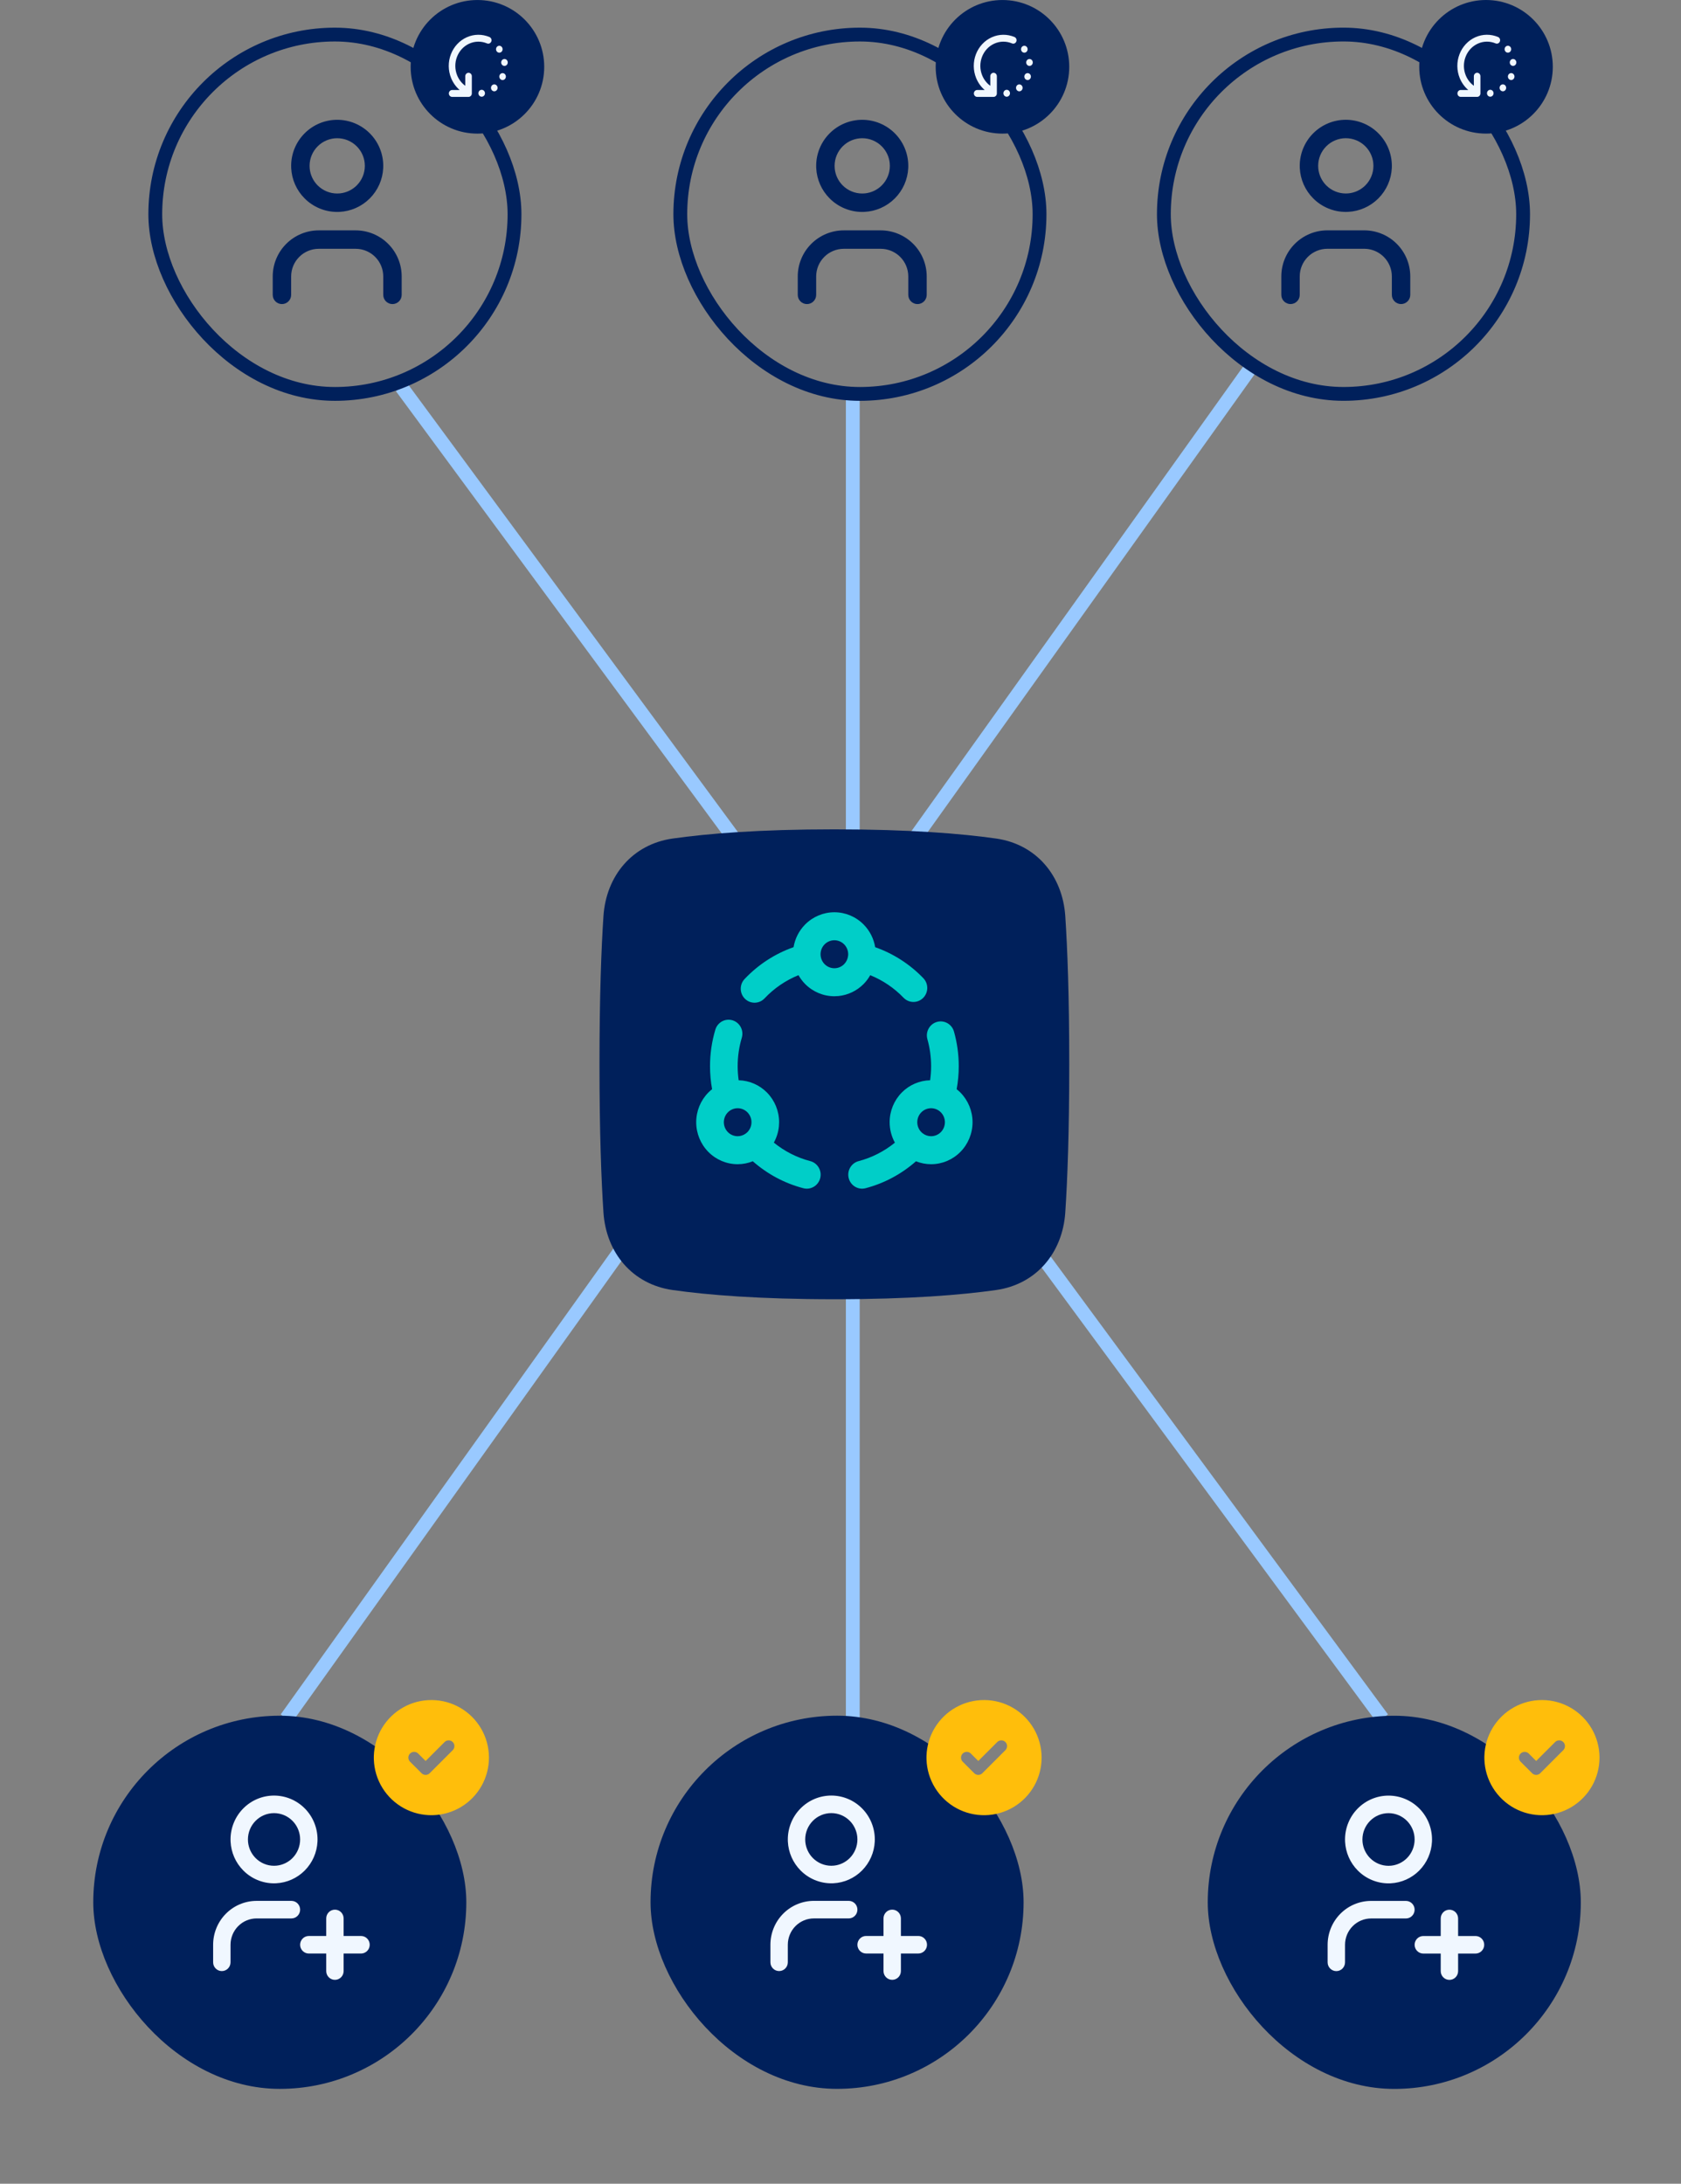 <svg width="365" height="474" viewBox="0 0 365 474" fill="none" xmlns="http://www.w3.org/2000/svg">
<rect x="0" y="0" width="365" height="474" fill="#808080" stroke="none"/>
<path d="M272.171 79.004L62.168 373.012" stroke="#99C9FF" stroke-width="3"/>
<path d="M185.167 85.016V373.016" stroke="#99C9FF" stroke-width="3"/>
<path d="M87.169 84.015L300.168 373.016" stroke="#99C9FF" stroke-width="3"/>
<path d="M131.029 263.171C131.614 271.956 137.334 278.78 146.051 280.016C153.57 281.084 164.818 282.016 181.169 282.016C197.519 282.016 208.767 281.084 216.286 280.016C225.003 278.78 230.724 271.956 231.308 263.171C231.777 256.124 232.169 245.81 232.169 231.016C232.169 216.222 231.777 205.907 231.308 198.86C230.723 190.075 225.003 183.252 216.286 182.015C208.767 180.948 197.519 180.016 181.169 180.016C164.818 180.016 153.57 180.948 146.051 182.015C137.334 183.252 131.614 190.075 131.029 198.86C130.56 205.907 130.169 216.222 130.169 231.016C130.169 245.81 130.56 256.124 131.029 263.171Z" fill="#00205B"/>
<path d="M163.155 243.291C163.087 242.595 162.783 241.941 162.291 241.443C161.728 240.873 160.965 240.553 160.17 240.553C159.374 240.553 158.611 240.873 158.048 241.443C157.486 242.013 157.17 242.785 157.17 243.591C157.17 244.397 157.486 245.169 158.048 245.739C158.611 246.309 159.374 246.629 160.17 246.629C160.806 246.629 161.419 246.421 161.927 246.048C162.003 245.98 162.079 245.916 162.159 245.858C162.203 245.818 162.249 245.781 162.291 245.739C162.853 245.169 163.17 244.397 163.17 243.591L163.155 243.291ZM205.17 243.591C205.17 242.785 204.853 242.013 204.291 241.443C203.728 240.873 202.965 240.553 202.17 240.553C201.374 240.553 200.611 240.873 200.048 241.443C199.486 242.013 199.17 242.785 199.17 243.591C199.17 244.397 199.486 245.169 200.048 245.739C200.11 245.801 200.176 245.858 200.242 245.914C200.269 245.935 200.294 245.958 200.321 245.979C200.846 246.397 201.495 246.629 202.17 246.629C202.965 246.629 203.728 246.309 204.291 245.739C204.853 245.169 205.17 244.397 205.17 243.591ZM181.17 198.016C183.557 198.016 185.845 198.977 187.533 200.686C188.86 202.03 189.721 203.751 190.032 205.6C193.975 206.988 197.556 209.285 200.485 212.326C201.642 213.527 201.618 215.451 200.432 216.623C199.246 217.794 197.347 217.77 196.19 216.569C194.136 214.437 191.67 212.774 188.957 211.676C188.566 212.363 188.095 213.006 187.533 213.575C186.056 215.071 184.12 215.994 182.06 216.201L181.17 216.246C178.783 216.246 176.494 215.285 174.806 213.575C174.242 213.004 173.768 212.361 173.377 211.673C170.602 212.796 168.086 214.51 166.006 216.712C164.86 217.924 162.96 217.967 161.763 216.807C160.567 215.646 160.527 213.722 161.673 212.51C164.634 209.376 168.282 207.01 172.307 205.594C172.619 203.747 173.481 202.028 174.806 200.686C176.494 198.977 178.783 198.016 181.17 198.016ZM181.17 204.092C180.374 204.092 179.611 204.413 179.048 204.982C178.486 205.552 178.17 206.325 178.17 207.131C178.17 207.937 178.486 208.709 179.048 209.279C179.611 209.849 180.374 210.169 181.17 210.169L181.465 210.154C182.152 210.085 182.798 209.778 183.291 209.279C183.77 208.794 184.067 208.161 184.146 207.487C184.149 207.461 184.151 207.435 184.155 207.41C184.163 207.317 184.17 207.224 184.17 207.131C184.17 206.325 183.853 205.552 183.291 204.982C182.728 204.413 181.965 204.092 181.17 204.092ZM169.126 244.493C169.003 245.738 168.622 246.934 168.027 248.018C170.344 249.903 173.036 251.277 175.934 252.032C177.539 252.451 178.506 254.108 178.093 255.732C177.68 257.357 176.044 258.337 174.44 257.919C170.369 256.858 166.615 254.845 163.46 252.065C162.42 252.479 161.308 252.706 160.17 252.706C157.783 252.706 155.494 251.745 153.806 250.036C152.118 248.326 151.17 246.008 151.17 243.591C151.17 241.173 152.118 238.856 153.806 237.146C154.063 236.886 154.338 236.647 154.621 236.422C154.325 234.801 154.17 233.132 154.17 231.429C154.168 228.743 154.557 226.071 155.324 223.5C155.803 221.895 157.477 220.986 159.062 221.471C160.648 221.956 161.545 223.654 161.066 225.26C160.47 227.259 160.168 229.337 160.17 231.426V231.429C160.17 232.467 160.245 233.487 160.386 234.485C162.695 234.541 164.896 235.489 166.533 237.146C168.221 238.856 169.17 241.173 169.17 243.591L169.126 244.493ZM211.17 243.591C211.17 246.008 210.221 248.326 208.533 250.036C206.845 251.745 204.557 252.706 202.17 252.706C201.035 252.706 199.925 252.482 198.888 252.071C195.742 254.845 191.998 256.852 187.94 257.916C186.336 258.337 184.7 257.362 184.284 255.738C183.869 254.114 184.833 252.456 186.437 252.035C189.323 251.279 192.003 249.905 194.312 248.027C193.572 246.682 193.17 245.158 193.17 243.591C193.17 241.173 194.118 238.856 195.806 237.146C197.444 235.487 199.648 234.54 201.959 234.485C202.102 233.477 202.176 232.46 202.175 231.44V231.438C202.175 229.402 201.894 227.438 201.37 225.58C200.915 223.967 201.837 222.285 203.429 221.824C205.022 221.363 206.683 222.296 207.138 223.91C207.814 226.305 208.175 228.829 208.175 231.435C208.177 233.11 208.021 234.781 207.721 236.425C208.003 236.649 208.277 236.887 208.533 237.146C210.221 238.856 211.17 241.173 211.17 243.591Z" fill="#00CEC8"/>
<rect x="20.25" y="372.414" width="81" height="81" rx="40.5" fill="#00205B"/>
<path d="M99.918 370.687C101.803 371.775 103.372 373.337 104.468 375.218C105.564 377.099 106.15 379.234 106.167 381.411C106.185 383.588 105.634 385.732 104.568 387.63C103.502 389.528 101.959 391.116 100.092 392.234C98.224 393.353 96.097 393.965 93.92 394.009C91.744 394.053 89.593 393.528 87.682 392.486C85.771 391.443 84.165 389.92 83.023 388.066C81.882 386.212 81.244 384.092 81.174 381.917L81.168 381.512L81.174 381.107C81.244 378.948 81.872 376.844 82.997 375C84.122 373.157 85.706 371.636 87.594 370.586C89.482 369.537 91.609 368.995 93.769 369.012C95.929 369.03 98.047 369.607 99.918 370.687ZM98.302 378.128C98.086 377.913 97.8 377.783 97.496 377.764C97.192 377.745 96.892 377.838 96.652 378.024L96.534 378.128L92.418 382.243L90.802 380.628L90.684 380.524C90.444 380.338 90.143 380.245 89.84 380.265C89.536 380.284 89.249 380.413 89.034 380.628C88.819 380.843 88.69 381.13 88.671 381.433C88.651 381.737 88.744 382.037 88.93 382.278L89.034 382.395L91.534 384.895L91.651 384.999C91.871 385.169 92.14 385.261 92.418 385.261C92.695 385.261 92.965 385.169 93.184 384.999L93.302 384.895L98.302 379.895L98.405 379.778C98.592 379.537 98.684 379.237 98.665 378.933C98.646 378.629 98.517 378.343 98.302 378.128Z" fill="#FFBE0B"/>
<path d="M70.834 427.845V424.036H67.056C66.013 424.036 65.167 423.183 65.167 422.131C65.167 421.079 66.013 420.226 67.056 420.226H70.834V416.417C70.834 415.365 71.679 414.512 72.722 414.512C73.766 414.512 74.611 415.365 74.611 416.417V420.226H78.389C79.432 420.226 80.278 421.079 80.278 422.131C80.278 423.183 79.432 424.036 78.389 424.036H74.611V427.845C74.611 428.897 73.766 429.75 72.722 429.75C71.679 429.75 70.834 428.897 70.834 427.845ZM46.278 425.94V422.131C46.278 419.605 47.274 417.183 49.045 415.397C50.816 413.611 53.218 412.607 55.722 412.607H63.278C64.321 412.607 65.167 413.46 65.167 414.512C65.167 415.564 64.321 416.417 63.278 416.417H55.722C54.219 416.417 52.779 417.019 51.716 418.091C50.653 419.162 50.056 420.615 50.056 422.131V425.94C50.056 426.992 49.21 427.845 48.167 427.845C47.124 427.845 46.278 426.992 46.278 425.94ZM65.139 398.708C65.01 397.4 64.436 396.171 63.507 395.234C62.444 394.162 61.003 393.56 59.5 393.56C57.997 393.56 56.556 394.162 55.494 395.234C54.431 396.305 53.834 397.758 53.834 399.274L53.861 399.839C53.99 401.147 54.564 402.376 55.494 403.314C56.556 404.386 57.997 404.988 59.5 404.988L60.061 404.96C61.358 404.83 62.577 404.252 63.507 403.314C64.569 402.242 65.167 400.789 65.167 399.274L65.139 398.708ZM68.934 399.746C68.818 402.1 67.838 404.333 66.178 406.007C64.517 407.682 62.303 408.67 59.969 408.786L59.5 408.798C56.995 408.798 54.594 407.794 52.823 406.007C51.162 404.333 50.183 402.1 50.067 399.746L50.056 399.274C50.056 396.748 51.051 394.326 52.823 392.54C54.594 390.754 56.995 389.75 59.5 389.75C62.005 389.75 64.406 390.754 66.178 392.54C67.949 394.326 68.945 396.748 68.945 399.274L68.934 399.746Z" fill="#F0F7FF"/>
<rect x="141.255" y="372.41" width="81" height="81" rx="40.5" fill="#00205B"/>
<path d="M219.918 370.687C221.803 371.775 223.372 373.337 224.468 375.218C225.564 377.099 226.15 379.234 226.167 381.411C226.185 383.588 225.634 385.732 224.568 387.63C223.502 389.528 221.959 391.116 220.092 392.234C218.224 393.353 216.097 393.965 213.92 394.009C211.744 394.053 209.593 393.528 207.682 392.486C205.771 391.443 204.165 389.92 203.023 388.066C201.882 386.212 201.244 384.092 201.174 381.917L201.168 381.512L201.174 381.107C201.244 378.948 201.872 376.844 202.997 375C204.122 373.157 205.706 371.636 207.594 370.586C209.482 369.537 211.609 368.995 213.769 369.012C215.929 369.03 218.047 369.607 219.918 370.687ZM218.302 378.128C218.086 377.913 217.8 377.783 217.496 377.764C217.192 377.745 216.892 377.838 216.652 378.024L216.534 378.128L212.418 382.243L210.801 380.628L210.684 380.524C210.443 380.338 210.143 380.245 209.839 380.265C209.536 380.284 209.249 380.413 209.034 380.628C208.819 380.843 208.69 381.13 208.671 381.433C208.651 381.737 208.744 382.037 208.93 382.278L209.034 382.395L211.534 384.895L211.652 384.999C211.871 385.169 212.14 385.261 212.418 385.261C212.695 385.261 212.965 385.169 213.184 384.999L213.302 384.895L218.302 379.895L218.405 379.778C218.592 379.537 218.684 379.237 218.665 378.933C218.646 378.629 218.517 378.343 218.302 378.128Z" fill="#FFBE0B"/>
<path d="M191.838 427.841V424.032H188.061C187.017 424.032 186.172 423.179 186.172 422.127C186.172 421.075 187.017 420.222 188.061 420.222H191.838V416.413C191.838 415.361 192.684 414.508 193.727 414.508C194.771 414.508 195.616 415.361 195.616 416.413V420.222H199.394C200.437 420.222 201.283 421.075 201.283 422.127C201.283 423.179 200.437 424.032 199.394 424.032H195.616V427.841C195.616 428.893 194.771 429.746 193.727 429.746C192.684 429.746 191.838 428.893 191.838 427.841ZM167.283 425.937V422.127C167.283 419.601 168.279 417.179 170.05 415.393C171.821 413.607 174.222 412.603 176.727 412.603H184.283C185.326 412.603 186.172 413.456 186.172 414.508C186.172 415.56 185.326 416.413 184.283 416.413H176.727C175.224 416.413 173.783 417.015 172.721 418.087C171.658 419.159 171.061 420.612 171.061 422.127V425.937C171.061 426.989 170.215 427.841 169.172 427.841C168.129 427.841 167.283 426.989 167.283 425.937ZM186.144 398.704C186.015 397.397 185.441 396.167 184.512 395.23C183.449 394.158 182.008 393.556 180.505 393.556C179.002 393.556 177.561 394.158 176.499 395.23C175.436 396.301 174.838 397.754 174.838 399.27L174.866 399.835C174.995 401.143 175.569 402.373 176.499 403.31C177.561 404.382 179.002 404.984 180.505 404.984L181.066 404.956C182.363 404.826 183.582 404.248 184.512 403.31C185.574 402.238 186.172 400.785 186.172 399.27L186.144 398.704ZM189.938 399.742C189.823 402.096 188.843 404.329 187.183 406.004C185.522 407.678 183.308 408.666 180.974 408.783L180.505 408.794C178 408.794 175.599 407.79 173.828 406.004C172.167 404.329 171.188 402.096 171.072 399.742L171.061 399.27C171.061 396.744 172.056 394.322 173.828 392.536C175.599 390.75 178 389.746 180.505 389.746C183.01 389.746 185.411 390.75 187.183 392.536C188.954 394.322 189.95 396.744 189.95 399.27L189.938 399.742Z" fill="#F0F7FF"/>
<rect x="262.243" y="372.422" width="81" height="81" rx="40.5" fill="#00205B"/>
<path d="M341.055 370.687C342.94 371.775 344.508 373.337 345.604 375.218C346.701 377.099 347.286 379.234 347.304 381.411C347.322 383.588 346.77 385.732 345.705 387.63C344.639 389.528 343.096 391.116 341.229 392.234C339.361 393.353 337.234 393.965 335.057 394.009C332.881 394.053 330.73 393.528 328.819 392.486C326.908 391.443 325.302 389.92 324.16 388.066C323.019 386.212 322.381 384.092 322.311 381.917L322.304 381.512L322.311 381.107C322.381 378.948 323.009 376.844 324.134 375C325.259 373.157 326.843 371.636 328.731 370.586C330.618 369.537 332.746 368.995 334.906 369.012C337.066 369.03 339.184 369.607 341.055 370.687ZM339.438 378.128C339.223 377.913 338.937 377.783 338.633 377.764C338.329 377.745 338.029 377.838 337.788 378.024L337.671 378.128L333.554 382.243L331.938 380.628L331.821 380.524C331.58 380.338 331.28 380.245 330.976 380.265C330.672 380.284 330.386 380.413 330.171 380.628C329.956 380.843 329.827 381.13 329.807 381.433C329.788 381.737 329.881 382.037 330.067 382.278L330.171 382.395L332.671 384.895L332.788 384.999C333.007 385.169 333.277 385.261 333.554 385.261C333.832 385.261 334.102 385.169 334.321 384.999L334.438 384.895L339.438 379.895L339.542 379.778C339.729 379.537 339.821 379.237 339.802 378.933C339.783 378.629 339.654 378.343 339.438 378.128Z" fill="#FFBE0B"/>
<path d="M312.827 427.853V424.044H309.049C308.006 424.044 307.16 423.191 307.16 422.139C307.16 421.087 308.006 420.234 309.049 420.234H312.827V416.424C312.827 415.373 313.672 414.52 314.716 414.52C315.759 414.52 316.604 415.373 316.604 416.424V420.234H320.382C321.425 420.234 322.271 421.087 322.271 422.139C322.271 423.191 321.425 424.044 320.382 424.044H316.604V427.853C316.604 428.905 315.759 429.758 314.716 429.758C313.672 429.758 312.827 428.905 312.827 427.853ZM288.271 425.948V422.139C288.271 419.613 289.267 417.191 291.038 415.405C292.809 413.619 295.211 412.615 297.716 412.615H305.271C306.314 412.615 307.16 413.468 307.16 414.52C307.16 415.572 306.314 416.424 305.271 416.424H297.716C296.213 416.424 294.772 417.027 293.709 418.099C292.646 419.17 292.049 420.623 292.049 422.139V425.948C292.049 427 291.203 427.853 290.16 427.853C289.117 427.853 288.271 427 288.271 425.948ZM307.132 398.716C307.003 397.408 306.43 396.179 305.5 395.241C304.437 394.17 302.996 393.567 301.493 393.567C299.99 393.567 298.55 394.17 297.487 395.241C296.424 396.313 295.827 397.766 295.827 399.282L295.854 399.847C295.983 401.155 296.557 402.384 297.487 403.322C298.55 404.393 299.99 404.996 301.493 404.996L302.054 404.968C303.351 404.838 304.57 404.259 305.5 403.322C306.563 402.25 307.16 400.797 307.16 399.282L307.132 398.716ZM310.927 399.754C310.811 402.108 309.831 404.341 308.171 406.015C306.51 407.69 304.296 408.677 301.962 408.794L301.493 408.805C298.989 408.805 296.587 407.801 294.816 406.015C293.155 404.341 292.176 402.108 292.06 399.754L292.049 399.282C292.049 396.756 293.045 394.334 294.816 392.548C296.587 390.762 298.989 389.758 301.493 389.758C303.998 389.758 306.4 390.762 308.171 392.548C309.942 394.334 310.938 396.756 310.938 399.282L310.927 399.754Z" fill="#F0F7FF"/>
<rect x="252.715" y="7.5" width="78" height="78" rx="39" stroke="#00205B" stroke-width="3"/>
<path d="M302.216 64V60C302.216 58.409 301.584 56.883 300.459 55.758C299.474 54.773 298.183 54.166 296.81 54.029L296.216 54H288.216C286.625 54 285.099 54.633 283.974 55.758C282.849 56.883 282.216 58.409 282.216 60V64C282.216 65.105 281.321 66 280.216 66C279.112 66 278.216 65.105 278.216 64V60C278.216 57.348 279.271 54.805 281.146 52.93C283.022 51.054 285.564 50 288.216 50H296.216C298.869 50 301.411 51.054 303.287 52.93C305.162 54.805 306.216 57.348 306.216 60V64C306.216 65.105 305.321 66 304.216 66C303.112 66 302.216 65.105 302.216 64ZM298.187 35.406C298.051 34.033 297.443 32.742 296.459 31.758C295.333 30.633 293.808 30 292.216 30C290.625 30 289.099 30.633 287.974 31.758C286.849 32.883 286.216 34.409 286.216 36L286.246 36.594C286.382 37.967 286.99 39.258 287.974 40.242C289.099 41.367 290.625 42 292.216 42L292.81 41.971C294.183 41.834 295.474 41.227 296.459 40.242C297.584 39.117 298.216 37.591 298.216 36L298.187 35.406ZM302.205 36.496C302.082 38.968 301.045 41.312 299.287 43.07C297.529 44.828 295.184 45.866 292.713 45.988L292.216 46C289.564 46 287.022 44.946 285.146 43.07C283.388 41.312 282.351 38.968 282.228 36.496L282.216 36C282.216 33.348 283.271 30.805 285.146 28.93C287.022 27.054 289.564 26 292.216 26C294.869 26 297.411 27.054 299.287 28.93C301.162 30.805 302.216 33.348 302.216 36L302.205 36.496Z" fill="#00205B"/>
<circle cx="322.665" cy="14.5" r="14.5" transform="rotate(90 322.665 14.5)" fill="#00205B"/>
<path d="M322.811 7.543C323.656 7.535 324.495 7.701 325.279 8.032C325.644 8.186 325.821 8.622 325.674 9.005C325.527 9.388 325.112 9.574 324.747 9.42C324.136 9.162 323.483 9.032 322.825 9.039C322.167 9.046 321.516 9.189 320.91 9.46C320.305 9.73 319.756 10.123 319.295 10.616C318.835 11.109 318.471 11.693 318.225 12.334C317.728 13.627 317.742 15.075 318.263 16.358C318.637 17.279 319.251 18.059 320.023 18.62V16.541C320.023 16.128 320.342 15.793 320.736 15.793C321.129 15.793 321.448 16.128 321.448 16.541V20.28C321.448 20.693 321.129 21.028 320.736 21.028H317.171C316.778 21.028 316.459 20.693 316.459 20.28C316.459 19.867 316.778 19.533 317.171 19.532H318.808C318.005 18.846 317.364 17.961 316.951 16.944C316.282 15.296 316.264 13.436 316.902 11.775C317.218 10.952 317.685 10.203 318.277 9.569C318.869 8.936 319.574 8.431 320.352 8.083C321.13 7.736 321.965 7.552 322.811 7.543ZM322.874 20.243V20.236C322.874 19.823 323.193 19.488 323.587 19.488C323.981 19.488 324.3 19.823 324.3 20.236V20.243C324.3 20.656 323.981 20.991 323.587 20.991C323.193 20.991 322.874 20.656 322.874 20.243ZM325.611 19.069V19.061C325.611 18.648 325.93 18.314 326.324 18.314C326.718 18.314 327.037 18.648 327.037 19.061V19.069C327.037 19.482 326.718 19.817 326.324 19.817C325.93 19.817 325.611 19.482 325.611 19.069ZM327.415 16.624V16.616C327.415 16.203 327.734 15.868 328.128 15.868C328.521 15.868 328.841 16.203 328.841 16.616V16.624C328.841 17.037 328.521 17.371 328.128 17.371C327.734 17.371 327.415 17.037 327.415 16.624ZM327.821 13.557V13.55C327.821 13.137 328.141 12.802 328.534 12.802C328.928 12.802 329.247 13.137 329.247 13.55V13.557C329.247 13.97 328.928 14.305 328.534 14.305C328.141 14.305 327.821 13.97 327.821 13.557ZM326.702 10.685V10.678C326.702 10.265 327.021 9.93 327.415 9.93C327.809 9.93 328.128 10.265 328.128 10.678V10.685C328.128 11.098 327.809 11.433 327.415 11.433C327.021 11.433 326.702 11.098 326.702 10.685Z" fill="#F0F7FF"/>
<rect x="147.717" y="7.504" width="78" height="78" rx="39" stroke="#00205B" stroke-width="3"/>
<path d="M197.218 64.004V60.004C197.218 58.413 196.586 56.887 195.461 55.762C194.476 54.777 193.185 54.17 191.812 54.033L191.218 54.004H183.218C181.627 54.004 180.101 54.636 178.976 55.762C177.851 56.887 177.218 58.413 177.218 60.004V64.004C177.218 65.109 176.323 66.004 175.218 66.004C174.114 66.004 173.218 65.109 173.218 64.004V60.004C173.218 57.352 174.273 54.809 176.148 52.934C178.023 51.058 180.566 50.004 183.218 50.004H191.218C193.871 50.004 196.413 51.058 198.289 52.934C200.164 54.809 201.218 57.352 201.218 60.004V64.004C201.218 65.109 200.323 66.004 199.218 66.004C198.114 66.004 197.218 65.109 197.218 64.004ZM193.189 35.41C193.053 34.037 192.445 32.746 191.461 31.762C190.335 30.637 188.81 30.004 187.218 30.004C185.627 30.004 184.101 30.637 182.976 31.762C181.851 32.887 181.218 34.413 181.218 36.004L181.248 36.598C181.384 37.971 181.992 39.262 182.976 40.246C184.101 41.371 185.627 42.004 187.218 42.004L187.812 41.975C189.185 41.838 190.476 41.23 191.461 40.246C192.586 39.121 193.218 37.595 193.218 36.004L193.189 35.41ZM197.207 36.5C197.084 38.972 196.047 41.316 194.289 43.074C192.531 44.832 190.186 45.87 187.714 45.992L187.218 46.004C184.566 46.004 182.023 44.95 180.148 43.074C178.39 41.316 177.353 38.972 177.23 36.5L177.218 36.004C177.218 33.352 178.273 30.809 180.148 28.934C182.023 27.058 184.566 26.004 187.218 26.004C189.871 26.004 192.413 27.058 194.289 28.934C196.164 30.809 197.218 33.352 197.218 36.004L197.207 36.5Z" fill="#00205B"/>
<circle cx="217.667" cy="14.504" r="14.5" transform="rotate(90 217.667 14.504)" fill="#00205B"/>
<path d="M217.813 7.547C218.658 7.538 219.497 7.705 220.281 8.036C220.646 8.19 220.823 8.626 220.676 9.009C220.529 9.392 220.114 9.578 219.749 9.423C219.138 9.166 218.485 9.036 217.827 9.043C217.168 9.05 216.518 9.193 215.912 9.464C215.307 9.734 214.758 10.127 214.297 10.62C213.836 11.113 213.472 11.697 213.227 12.338C212.73 13.631 212.744 15.079 213.265 16.362C213.639 17.282 214.253 18.063 215.025 18.623V16.545C215.025 16.132 215.344 15.797 215.738 15.797C216.131 15.797 216.45 16.132 216.45 16.545V20.284C216.45 20.697 216.131 21.032 215.738 21.032H212.173C211.78 21.032 211.461 20.697 211.461 20.284C211.461 19.871 211.78 19.537 212.173 19.536H213.81C213.007 18.85 212.366 17.965 211.953 16.947C211.284 15.3 211.266 13.44 211.904 11.779C212.22 10.956 212.687 10.207 213.279 9.573C213.871 8.94 214.576 8.434 215.354 8.087C216.132 7.739 216.967 7.556 217.813 7.547ZM217.876 20.247V20.24C217.876 19.827 218.195 19.492 218.589 19.492C218.983 19.492 219.302 19.827 219.302 20.24V20.247C219.302 20.66 218.983 20.995 218.589 20.995C218.195 20.995 217.876 20.66 217.876 20.247ZM220.613 19.073V19.065C220.613 18.652 220.932 18.317 221.326 18.317C221.72 18.317 222.039 18.652 222.039 19.065V19.073C222.039 19.486 221.72 19.82 221.326 19.82C220.932 19.82 220.613 19.486 220.613 19.073ZM222.417 16.628V16.62C222.417 16.207 222.736 15.872 223.13 15.872C223.523 15.872 223.843 16.207 223.843 16.62V16.628C223.842 17.04 223.523 17.375 223.13 17.375C222.736 17.375 222.417 17.04 222.417 16.628ZM222.823 13.561V13.553C222.823 13.14 223.143 12.806 223.536 12.806C223.93 12.806 224.249 13.14 224.249 13.553V13.561C224.249 13.974 223.93 14.309 223.536 14.309C223.143 14.309 222.823 13.974 222.823 13.561ZM221.704 10.689V10.682C221.704 10.269 222.023 9.934 222.417 9.934C222.811 9.934 223.13 10.269 223.13 10.682V10.689C223.13 11.102 222.811 11.437 222.417 11.437C222.023 11.437 221.704 11.102 221.704 10.689Z" fill="#F0F7FF"/>
<rect x="33.717" y="7.504" width="78" height="78" rx="39" stroke="#00205B" stroke-width="3"/>
<path d="M83.218 64.004V60.004C83.218 58.413 82.586 56.887 81.461 55.762C80.476 54.777 79.185 54.17 77.812 54.033L77.218 54.004H69.218C67.627 54.004 66.101 54.636 64.976 55.762C63.851 56.887 63.218 58.413 63.218 60.004V64.004C63.218 65.109 62.323 66.004 61.218 66.004C60.114 66.004 59.218 65.109 59.218 64.004V60.004C59.218 57.352 60.273 54.809 62.148 52.934C64.023 51.058 66.566 50.004 69.218 50.004H77.218C79.871 50.004 82.413 51.058 84.289 52.934C86.164 54.809 87.218 57.352 87.218 60.004V64.004C87.218 65.109 86.323 66.004 85.218 66.004C84.114 66.004 83.218 65.109 83.218 64.004ZM79.189 35.41C79.053 34.037 78.445 32.746 77.461 31.762C76.335 30.637 74.81 30.004 73.218 30.004C71.627 30.004 70.101 30.637 68.976 31.762C67.851 32.887 67.218 34.413 67.218 36.004L67.248 36.598C67.384 37.971 67.992 39.262 68.976 40.246C70.101 41.371 71.627 42.004 73.218 42.004L73.812 41.975C75.185 41.838 76.476 41.23 77.461 40.246C78.586 39.121 79.218 37.595 79.218 36.004L79.189 35.41ZM83.207 36.5C83.084 38.972 82.047 41.316 80.289 43.074C78.531 44.832 76.186 45.87 73.715 45.992L73.218 46.004C70.566 46.004 68.023 44.95 66.148 43.074C64.39 41.316 63.353 38.972 63.23 36.5L63.218 36.004C63.218 33.352 64.273 30.809 66.148 28.934C68.023 27.058 70.566 26.004 73.218 26.004C75.871 26.004 78.413 27.058 80.289 28.934C82.164 30.809 83.218 33.352 83.218 36.004L83.207 36.5Z" fill="#00205B"/>
<circle cx="103.667" cy="14.504" r="14.5" transform="rotate(90 103.667 14.504)" fill="#00205B"/>
<path d="M103.813 7.547C104.658 7.538 105.497 7.705 106.281 8.036C106.646 8.19 106.823 8.626 106.676 9.009C106.529 9.392 106.114 9.578 105.749 9.423C105.138 9.166 104.485 9.036 103.827 9.043C103.168 9.05 102.518 9.193 101.912 9.464C101.307 9.734 100.758 10.127 100.297 10.62C99.837 11.113 99.472 11.697 99.227 12.338C98.73 13.631 98.744 15.079 99.265 16.362C99.639 17.282 100.253 18.063 101.025 18.623V16.545C101.025 16.132 101.344 15.797 101.738 15.797C102.131 15.797 102.45 16.132 102.45 16.545V20.284C102.45 20.697 102.131 21.032 101.738 21.032H98.173C97.78 21.032 97.46 20.697 97.46 20.284C97.461 19.871 97.78 19.537 98.173 19.536H99.81C99.007 18.85 98.366 17.965 97.953 16.947C97.284 15.3 97.266 13.44 97.904 11.779C98.22 10.956 98.687 10.207 99.279 9.573C99.871 8.94 100.576 8.434 101.354 8.087C102.132 7.739 102.967 7.556 103.813 7.547ZM103.876 20.247V20.24C103.876 19.827 104.195 19.492 104.589 19.492C104.983 19.492 105.302 19.827 105.302 20.24V20.247C105.302 20.66 104.983 20.995 104.589 20.995C104.195 20.995 103.876 20.66 103.876 20.247ZM106.613 19.073V19.065C106.613 18.652 106.932 18.317 107.326 18.317C107.72 18.317 108.039 18.652 108.039 19.065V19.073C108.039 19.486 107.72 19.82 107.326 19.82C106.932 19.82 106.613 19.486 106.613 19.073ZM108.417 16.628V16.62C108.417 16.207 108.736 15.872 109.13 15.872C109.523 15.872 109.843 16.207 109.843 16.62V16.628C109.842 17.04 109.523 17.375 109.13 17.375C108.736 17.375 108.417 17.04 108.417 16.628ZM108.823 13.561V13.553C108.823 13.14 109.143 12.806 109.536 12.806C109.93 12.806 110.249 13.14 110.249 13.553V13.561C110.249 13.974 109.93 14.309 109.536 14.309C109.143 14.309 108.823 13.974 108.823 13.561ZM107.704 10.689V10.682C107.704 10.269 108.023 9.934 108.417 9.934C108.811 9.934 109.13 10.269 109.13 10.682V10.689C109.13 11.102 108.811 11.437 108.417 11.437C108.023 11.437 107.704 11.102 107.704 10.689Z" fill="#F0F7FF"/>
</svg>
